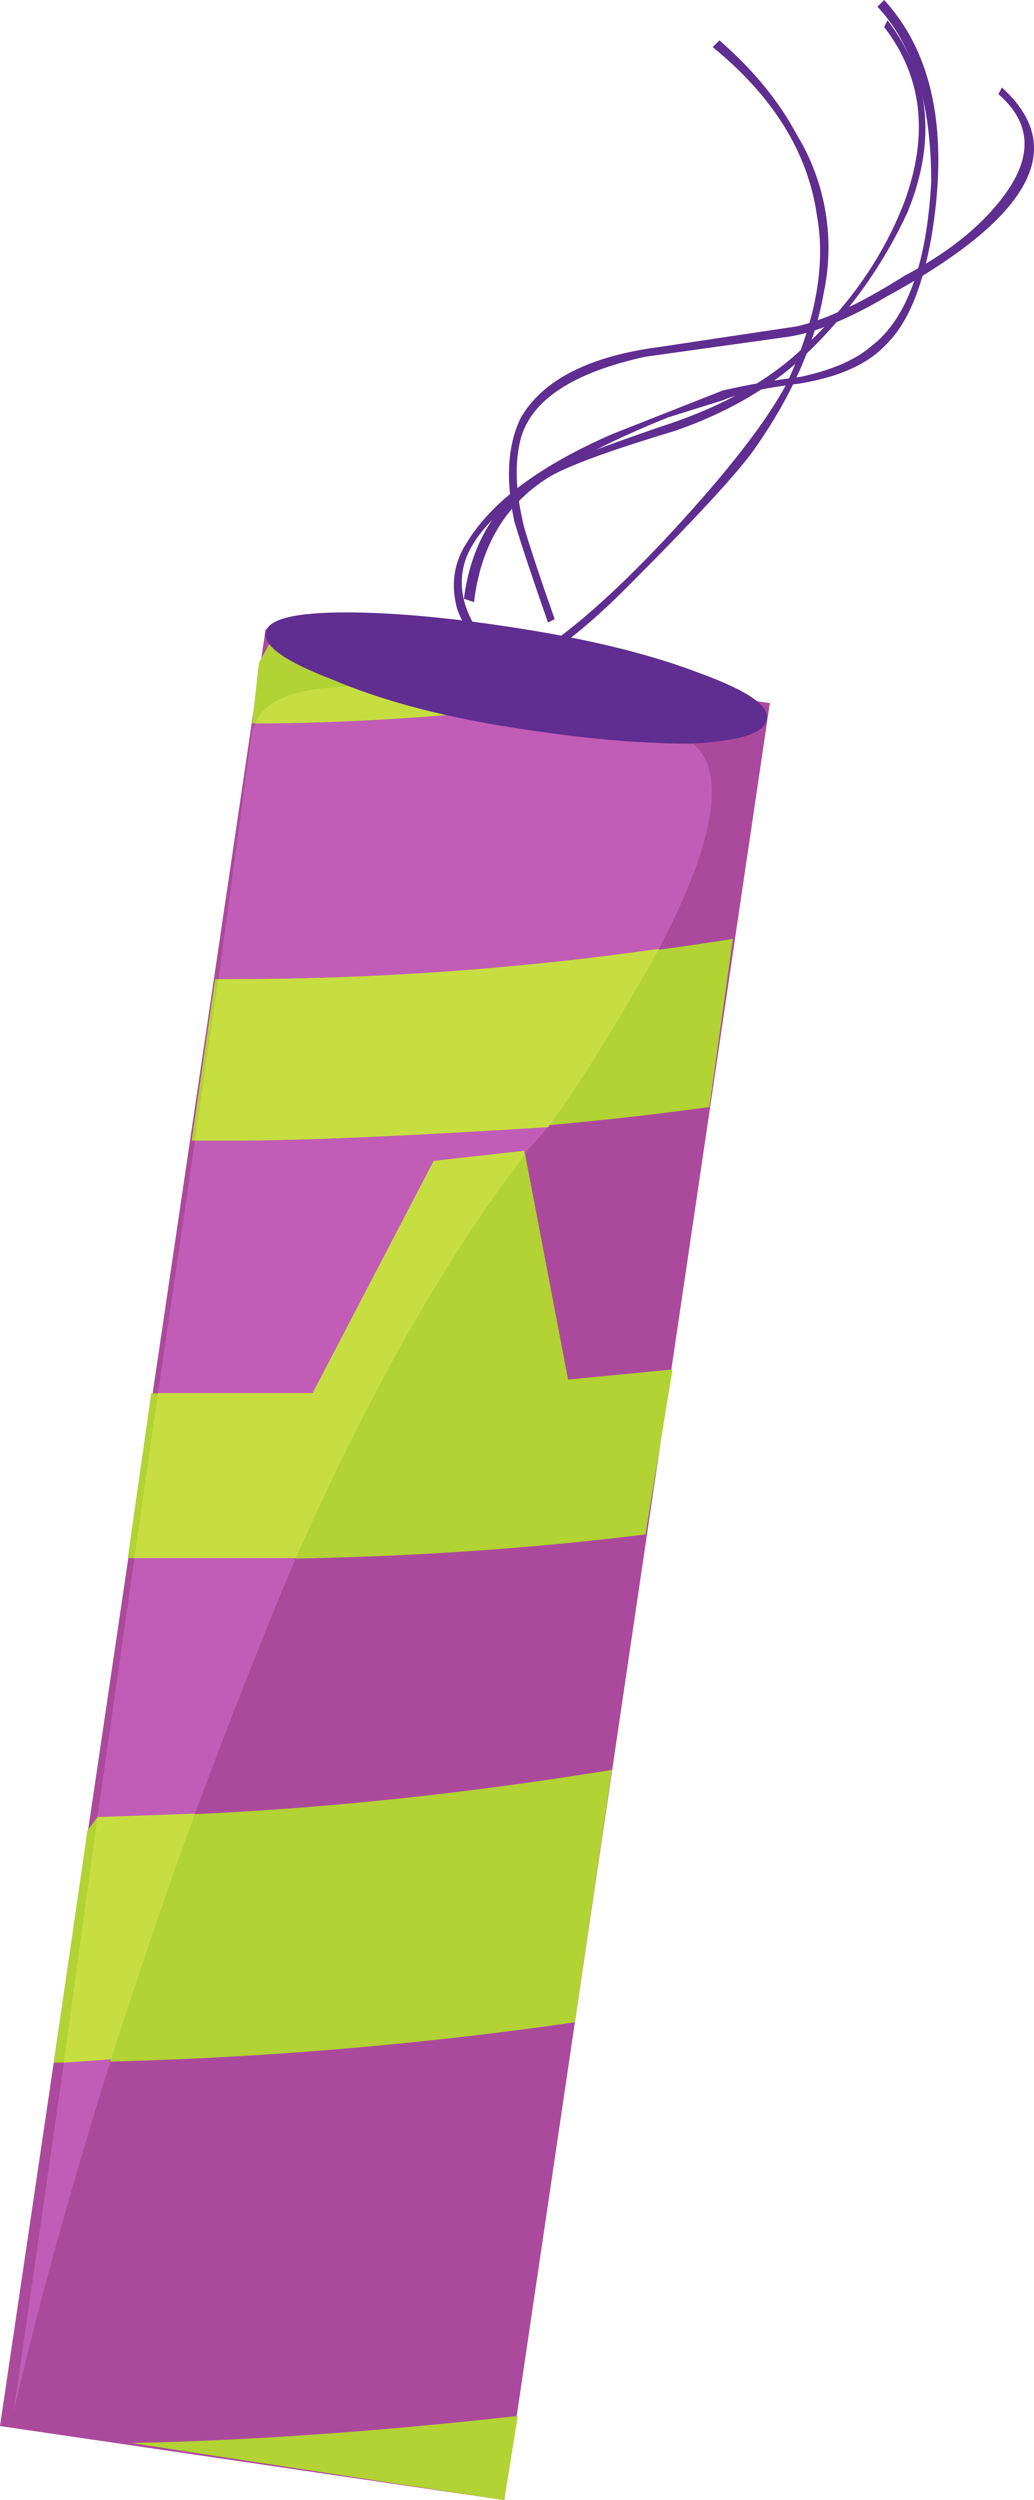 <?xml version="1.0" encoding="iso-8859-1"?>
<!-- Generator: Adobe Illustrator 20.1.0, SVG Export Plug-In . SVG Version: 6.00 Build 0)  -->
<svg version="1.0" id="Layer_1" xmlns="http://www.w3.org/2000/svg" xmlns:xlink="http://www.w3.org/1999/xlink" x="0px" y="0px"
	 viewBox="0 0 382.7 924.48" enable-background="new 0 0 382.7 924.48" xml:space="preserve">
<title>fireworks_0013</title>
<path fill="#AB4A9C" d="M186.64,924.48L284.93,260L98.3,232.68L0,897.11L186.64,924.48z"/>
<path fill="#B3D234" d="M186.64,924.48l5-31.11c-52.26,5.807-99.957,9.14-143.09,10l138.11,21.15 M271.27,347.19
	c-63.392,9.968-127.469,14.947-191.64,14.89l-8.71,59.72c67.187,0,131.06-4.147,191.62-12.44l8.71-62.21 M210.25,510.15
	l-16.15-84.62l-33.59,3.73l-44.79,85.85c-19.872,1.659-39.848,1.659-59.72,0l-8.71,61c67.187,1.66,131.057-1.243,191.61-8.71l10-61
	l-38.57,3.73 M226.51,654.46c-66.4,10.793-129.877,16.607-190.43,17.44l-3.73,5l-12.44,85.83
	c64.544-0.753,128.969-5.74,192.86-14.93l13.69-93.32 M95.81,245.12l-2.49,22.4c56.407-1.66,108.25-5.807,155.53-12.44L102,233.92
	L95.81,245.12z"/>
<path fill="#C15DB6" d="M5,892.13c8.293-36.5,20.32-80.05,36.08-130.65l-17.42,1.24L5,892.13 M109.52,576.13H49.77L36.08,671.9
	l36.08-1.24c13.273-35.667,25.717-67.187,37.33-94.56 M194.1,425.53v1.24l8.71-10c-53.087,3.333-92.087,5-117,5H72.17l-13.69,93.35
	h57.24l44.79-85.85l33.59-3.73 M245.1,271.25l-46-10c-38.987,4.147-73.827,6.22-104.52,6.22L93.32,270l-12.44,92.08h5
	c52.865,0.014,105.665-3.729,158-11.2c17.413-33.18,23.217-56.407,17.41-69.68c-3.313-6.633-8.703-9.95-16.17-9.95H245.1z"/>
<path fill="#C7DE41" d="M72.17,670.65l-36.09,1.25l-12.44,90.83l17.42-1.24c12.44-38.16,22.81-68.437,31.11-90.83 M194.1,426.78
	v-1.24l-33.59,3.73l-44.79,85.85H58.48l-8.71,61h59.72c26.547-59.727,53.92-108.253,82.12-145.58l2.49-3.73 M85.85,362.08h-5
	l-8.68,59.72h13.68c24.887,0,63.887-1.667,117-5c11.613-15.76,25.3-37.743,41.06-65.95c-52.335,7.471-105.135,11.214-158,11.2
	 M199.08,261.29c-26.547-4.98-48.53-7.47-65.95-7.47c-22.393,0-35.25,4.563-38.57,13.69
	C125.253,267.51,160.093,265.437,199.08,261.29z"/>
<path fill="#602D91" d="M283.69,266.27c1.66-4.98-6.637-10.787-24.89-17.42c-17.42-6.667-38.987-12.06-64.7-16.18
	s-47.697-6.193-65.95-6.22c-19.08,0-29.033,2.49-29.86,7.47s7.47,10.787,24.89,17.42c17.42,7.467,38.987,13.273,64.7,17.42
	s48.11,6.227,67.19,6.24C273.323,274.16,282.863,271.25,283.69,266.27z"/>
<path fill="#602D91" d="M327.24,0l-2.49,2.49c13.273,14.1,19.91,35.667,19.91,64.7c-1.66,30.667-9.127,51-22.4,61
	c-5.807,4.98-14.517,8.713-26.13,11.2c-9.621,1.164-19.174,2.833-28.62,5l-41.06,16.18c-26.547,11.613-44.38,24.887-53.5,39.82
	c-4.98,7.467-6.223,15.763-3.73,24.89c3.333,9.127,10.8,17.837,22.4,26.13l1.24-1.24c-17.42-14.153-24.47-27.877-21.15-41.17
	c2.487-9.953,12.44-20.737,29.86-32.35c14.737-8.633,30.116-16.122,46-22.4l19.91-6.22c5.807-2.487,15.347-4.56,28.62-6.22
	c14.933-2.487,25.717-7.463,32.35-14.93c7.467-7.467,12.86-20.323,16.18-38.57C351.283,49.343,345.487,19.907,327.24,0z"/>
<path fill="#602D91" d="M328.48,7.47L327.24,10c14.1,18.247,16.59,39.813,7.47,64.7c-8.3,21.533-21.99,40.597-41.07,57.19
	c-12.427,10.787-29.017,19.49-49.77,26.11c-24.053,8.293-38.983,14.1-44.79,17.42c-15.76,10.787-24.883,26.12-27.37,46l3.73,1.24
	c2.487-20.74,11.61-36.073,27.37-46c6.667-4.147,22.427-9.953,47.28-17.42c19.08-6.667,34.84-15.79,47.28-27.37
	c16.177-15.187,29.273-33.353,38.57-53.5C346.727,51.837,344.24,28.203,328.48,7.47z"/>
<path fill="#602D91" d="M266.27,14.93l-2.49,2.49c22.393,18.247,35.25,38.983,38.57,62.21c3.333,18.247-0.4,38.983-11.2,62.21
	c-7.467,14.1-21.983,32.767-43.55,56c-22.4,24.053-41.477,40.227-57.23,48.52L173,252.58l1.24,3.73
	c17.42-4.98,36.5-17.837,57.24-38.57c24.887-24.887,40.647-41.887,47.28-51c14.1-19.907,22.81-39.4,26.13-58.48
	c4.251-20.055,0.673-40.977-10-58.48C288.25,37.333,278.71,25.717,266.27,14.93z"/>
<path fill="#602D91" d="M370.79,32.35l-1.24,2.49c12.44,10.773,12.853,23.63,1.24,38.57c-8.293,10.787-20.323,20.317-36.09,28.59
	c-15.76,10-29.03,16.23-39.81,18.69c-22.393,3.333-38.983,5.823-49.77,7.47c-26.547,3.333-43.967,12.043-52.26,26.13
	c-4.98,9.953-5.81,22.81-2.49,38.57c2.487,8.293,6.633,20.737,12.44,37.33l2.49-1.24c-4.98-14.1-8.713-25.297-11.2-33.59
	c-3.333-13.273-3.747-24.47-1.24-33.59c4.147-14.1,19.48-24.053,46-29.86l53.5-7.47c9.953-1.66,21.98-6.637,36.08-14.93
	C381.56,80.47,395.677,54.75,370.79,32.35z"/>
</svg>
